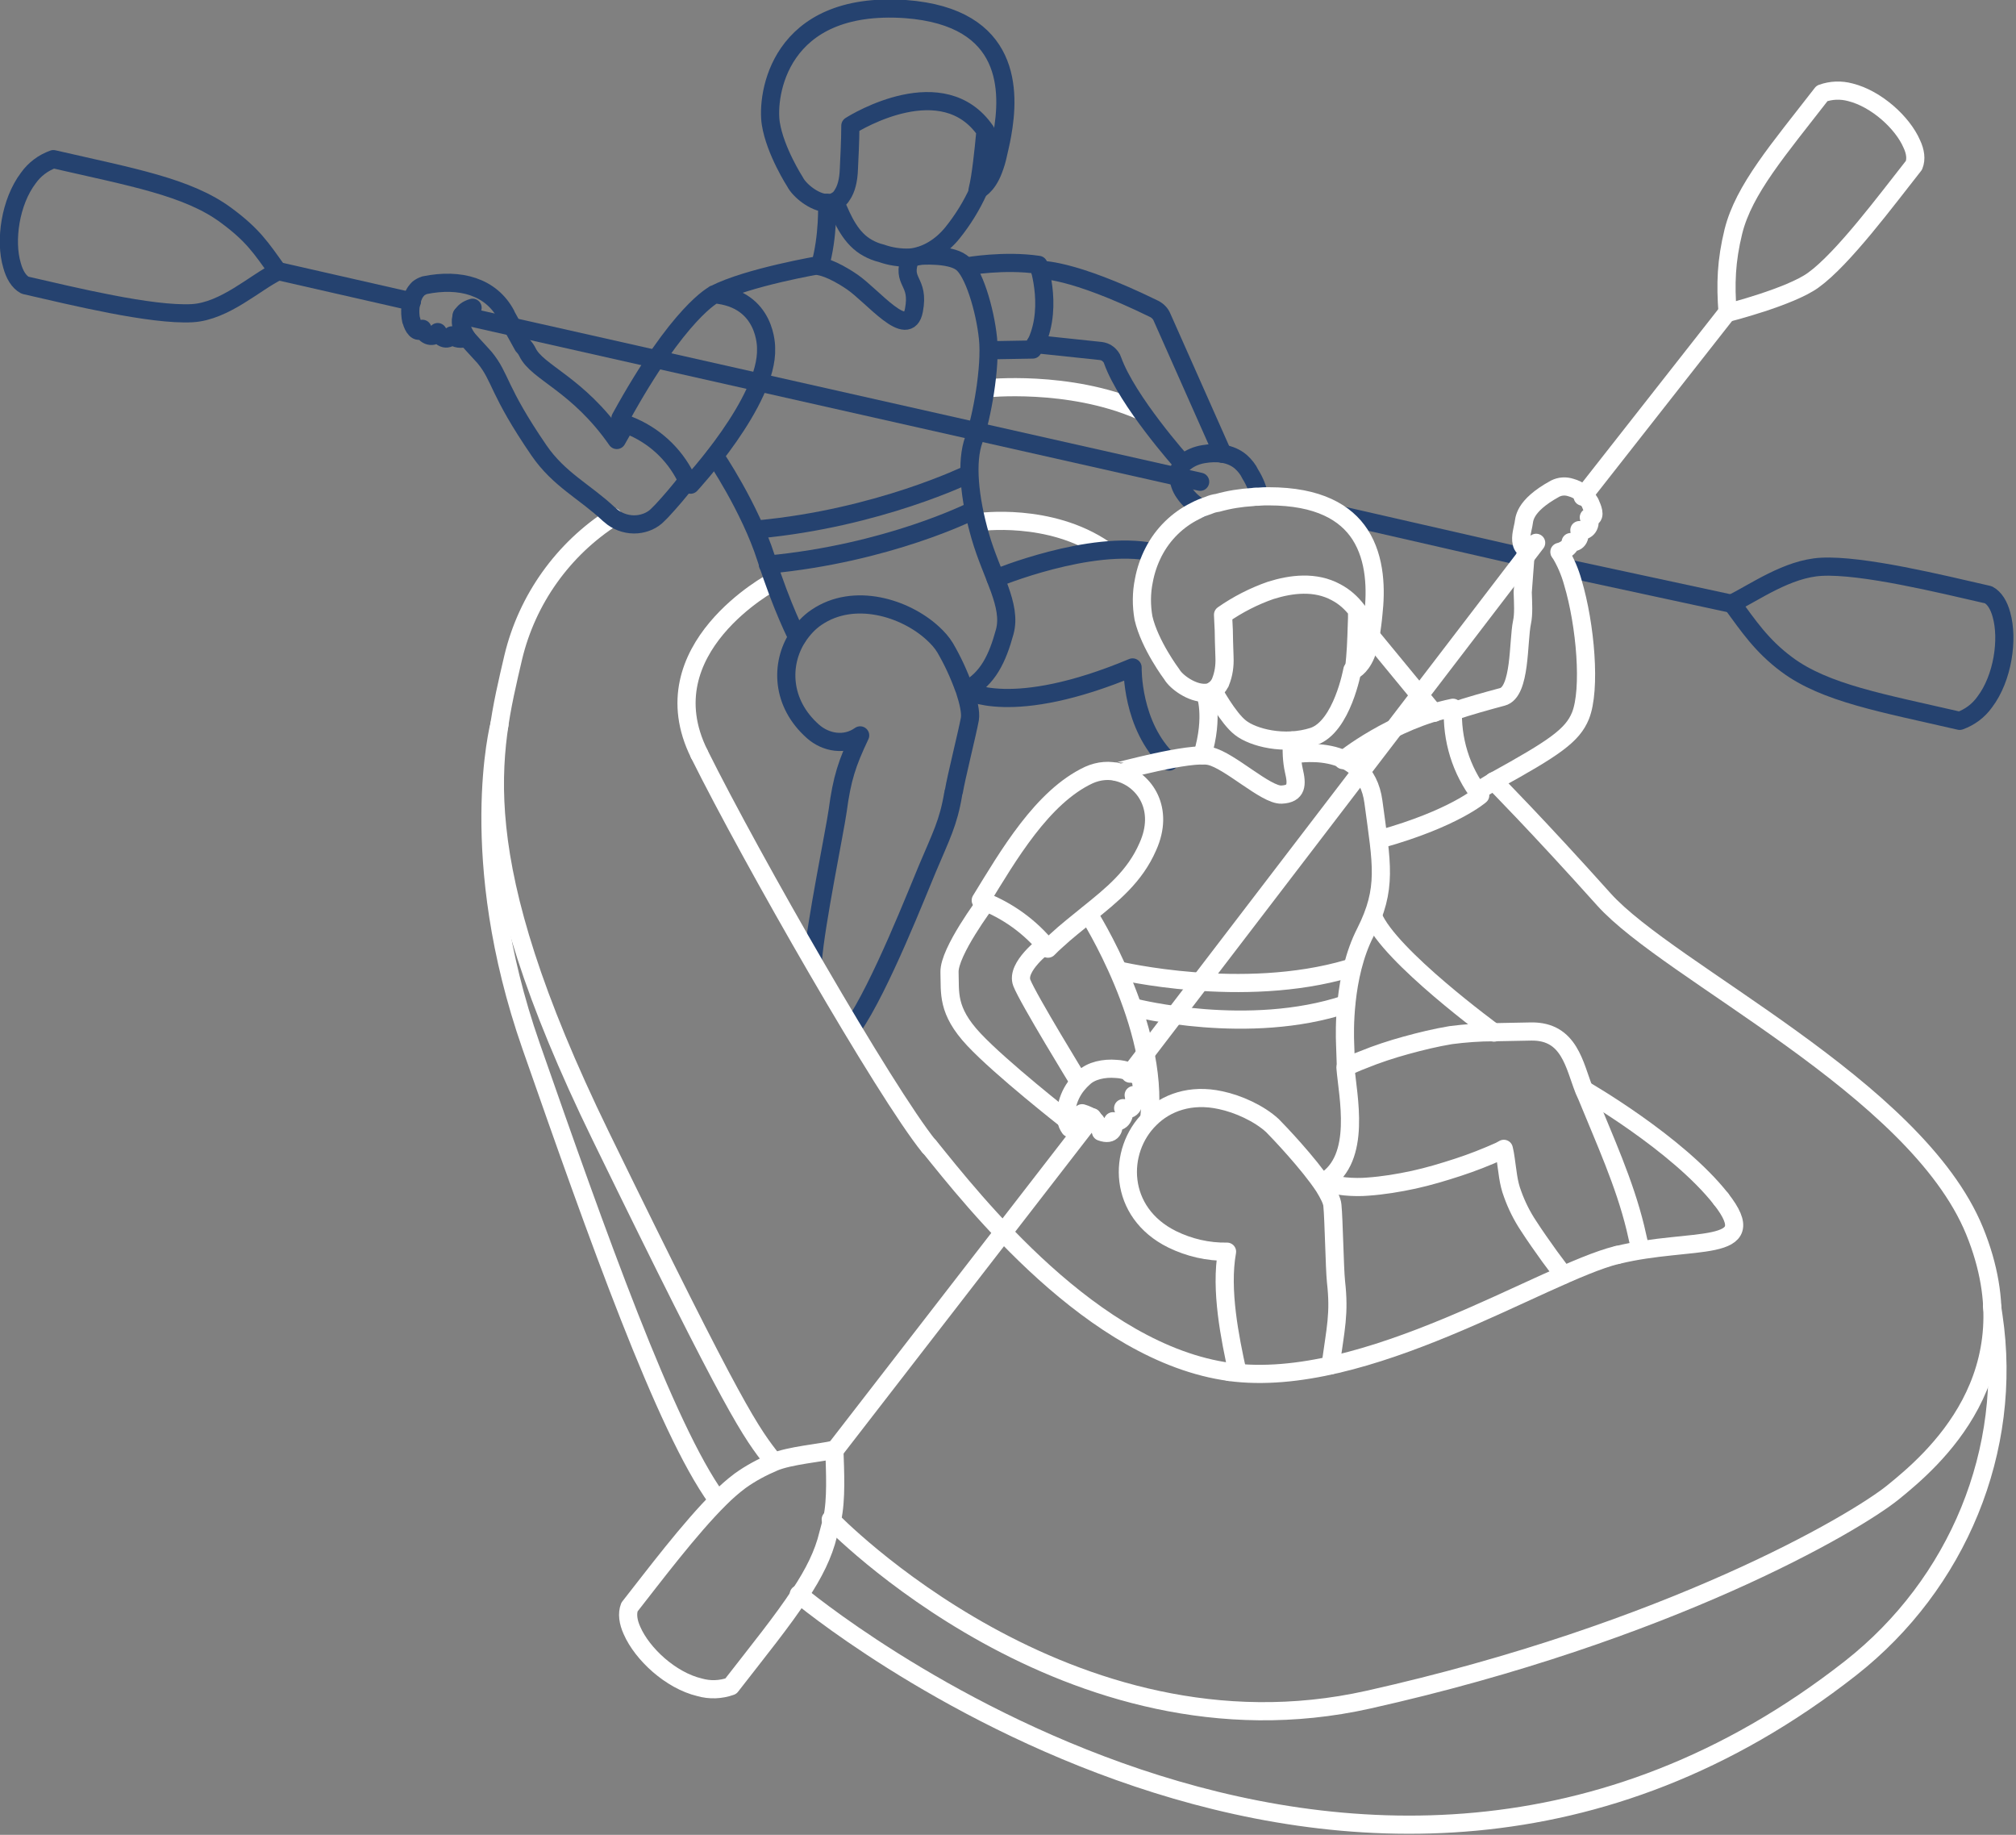 <svg xmlns="http://www.w3.org/2000/svg" width="555" height="505" viewBox="0 0 555 505" fill="none"><rect x="0" y="0" width="555" height="505" fill="#808080" stroke="none"/><g clip-path="url(#clip0_7_107)"><path d="M369.6 141.9L418.6 153.1M475.9 166L432.3 156.6" stroke="#25426F" stroke-width="5" stroke-linecap="round" stroke-linejoin="round"></path><path d="M377.6 175.3L394.8 196.2" stroke="white" stroke-width="5" stroke-linecap="round" stroke-linejoin="round"></path><path d="M228.7 418.2C228.7 418.2 294 486.3 376.7 467.8C459.4 449.3 510.6 419.3 521.2 410.7C531.8 402.1 559.8 378.5 543.6 338.8C527.4 299.2 459.6 267.7 441.5 247.5C423.4 227.3 411.2 215 411.2 215" stroke="white" stroke-width="5" stroke-linecap="round" stroke-linejoin="round"></path><path d="M137.5 199.4C137.5 199.4 128 235.8 146.2 287.9C164.4 340 183.2 393 197.3 412.5" stroke="white" stroke-width="5" stroke-linecap="round" stroke-linejoin="round"></path><path d="M219.9 438.8C219.9 438.8 372.2 566.8 509.5 459.1C538.9 436 554.3 399.1 548.8 362.2C548.7 361.3 548.5 360.4 548.4 359.5" stroke="white" stroke-width="5" stroke-linecap="round" stroke-linejoin="round"></path><path d="M168.8 142.3C155 151.1 145.1 165 141.3 180.9C135.1 207.5 127.7 235.4 165.4 312.7C203.1 390 206.5 393.9 212.9 402.2" stroke="white" stroke-width="5" stroke-linecap="round" stroke-linejoin="round"></path><path d="M271.4 106.9C271.4 106.9 294.1 104.4 313.9 113" stroke="white" stroke-width="5" stroke-linecap="round" stroke-linejoin="round"></path><path d="M269.5 143.7C269.5 143.7 289 140.9 304.1 151.3" stroke="white" stroke-width="5" stroke-linecap="round" stroke-linejoin="round"></path><path d="M473.8 330C461.8 314.7 436.2 300 436.2 300" stroke="white" stroke-width="5" stroke-linecap="round" stroke-linejoin="round"></path><path d="M255.8 315.5C268 330.6 300.8 372.5 338.5 377.6" stroke="white" stroke-width="5" stroke-linecap="round" stroke-linejoin="round"></path><path d="M212.8 160.1C212.8 160.1 178.1 178.5 192.5 207.5" stroke="white" stroke-width="5" stroke-linecap="round" stroke-linejoin="round"></path><path d="M411.3 284.2C411.3 284.2 382.4 263.1 378 252.2" stroke="white" stroke-width="5" stroke-linecap="round" stroke-linejoin="round"></path><path d="M311.1 295.5L422.9 149.4" stroke="white" stroke-width="5" stroke-linecap="round" stroke-linejoin="round"></path><path d="M475.5 86L435.7 136.7" stroke="white" stroke-width="5" stroke-linecap="round" stroke-linejoin="round"></path><path d="M287.8 260C287.8 260 279.6 266.1 281.3 270.5C283 274.9 297 297.7 297 297.7" stroke="white" stroke-width="5" stroke-linecap="round" stroke-linejoin="round"></path><path d="M370.5 292.9C370.5 292.9 370.4 289.6 370.3 287.1C370.2 284.5 369.7 268.7 375.9 256.6C382 244.5 380.4 237.9 378.1 220.7C375.8 203.5 355.7 207.7 355.7 207.7" stroke="white" stroke-width="5" stroke-linecap="round" stroke-linejoin="round"></path><path d="M196.8 125.5C196.8 125.5 206.4 139.6 210.9 153.6C215.4 167.6 219.5 175.4 219.5 175.4" stroke="#25426F" stroke-width="5" stroke-linecap="round" stroke-linejoin="round"></path><path d="M229.8 55.5C230.7 55.1 231.4 54.5 231.9 53.6C232.9 52.1 233.6 49.8 233.7 46.4C234.1 38.5 234.1 35.5 234.1 34.6C235.8 33.5 259.6 19.1 271.3 36C271.3 36 270.6 43.9 269.8 48.9C269.6 50.1 269.4 51.2 269.1 52.4C269.1 52.4 271.7 51.5 273.5 46.7C274 45.4 274.4 44.1 274.7 42.7C275 41.3 275.5 39.4 275.9 37.1C278 25.4 278.7 4.7 249.3 2.5C214.2 0.1 211 26.4 212.2 34C213.4 41.6 218.9 50.1 218.9 50.1C220 52.3 224.1 55.8 227.7 55.9C228.4 56 229.2 55.8 229.8 55.5Z" stroke="#25426F" stroke-width="5" stroke-linecap="round" stroke-linejoin="round"></path><path d="M551 169.2C550.3 166.6 549.1 164.6 547.4 163.7C534.3 160.7 512.7 155.4 501.4 156C492.1 156.5 483.1 163 476.8 166.1C481.3 172.2 484.9 177.7 491.9 182.9C502.5 190.8 518.3 193.5 539.5 198.4C542.3 197.4 544.7 195.6 546.4 193.2C551.4 186.6 552.9 175.9 551 169.2Z" stroke="#25426F" stroke-width="5" stroke-linecap="round" stroke-linejoin="round"></path><path d="M76.5 74.7C71.8 68.1 69.6 64.7 62.3 59.3C51.7 51.4 35.9 48.7 14.7 43.8C11.9 44.8 9.5 46.6 7.8 49C2.8 55.6 1.3 66.3 3.3 73C4 75.6 5.2 77.6 6.9 78.5C20 81.5 41.6 86.8 52.9 86.2C61.9 85.7 70.4 77.6 76.5 74.7Z" stroke="#25426F" stroke-width="5" stroke-linecap="round" stroke-linejoin="round"></path><path d="M229.7 399C225.8 399.9 217.4 400.6 213.1 402.4C209.8 403.8 206.6 405.5 203.7 407.6C201.7 409.1 199.9 410.7 198.2 412.4C189.9 420.6 179.9 433.9 173.3 442.3C172.6 444.1 172.9 446.4 174 448.8C176.8 455.2 184.6 462.5 192.6 464.4C195.4 465.2 198.4 465.1 201.2 464.1C208.8 454.3 215.4 446.2 220.3 438.7C224 433.1 226.7 427.8 228 422.3C228.4 420.7 228.8 419.4 229.1 418.1C230.3 412.7 229.9 405.1 229.7 399Z" stroke="white" stroke-width="5" stroke-linecap="round" stroke-linejoin="round"></path><path d="M526.3 39.6C523.8 33.8 516.6 27.2 509.4 25.4C506.8 24.7 504.1 24.8 501.6 25.7C489.6 41.2 480.1 52.1 477.2 63.7C475.2 71.9 475 78.1 475.6 86.1C475.6 86.1 492.9 81.7 499.2 77.1C507.4 71.2 519.4 55 526.9 45.5C527.6 43.8 527.3 41.7 526.3 39.6Z" stroke="white" stroke-width="5" stroke-linecap="round" stroke-linejoin="round"></path><path d="M189.3 132.2C187.1 135.1 184.7 137.9 182.2 140.6L181.2 141.6C179.7 143.2 177.6 144.1 175.4 144.3C173 144.5 170.6 143.8 168.7 142.4C168.3 142.1 168 141.8 167.6 141.5C161 135.3 153.9 132 148.4 124C136.9 107.2 138 104 133.4 98.4C133 97.9 130.7 95.5 128.4 92.9C127.8 93.2 127 93.3 126.3 93.2C125.6 93.1 124.9 92.8 124.4 92.3C124.1 92.8 122.3 94.4 120.5 91.4C119.8 92.8 117.4 93.1 116.3 90.5C114.9 92.1 113.7 89.9 113.3 88.4C113.3 88.3 113.3 88.2 113.2 88.2C112.7 85.8 112.9 83.3 114 81C114.3 80.4 114.7 79.9 115.2 79.4C115.7 79 116.3 78.7 116.9 78.5C126.7 76.5 135.2 78.9 139.3 86.6V86.7L144 95.2C144.5 95.7 144.9 96.3 145.2 96.9C147.9 102.6 159 105.6 169.8 121.1L172.3 116.7" stroke="#25426F" stroke-width="5" stroke-linecap="round" stroke-linejoin="round"></path><path d="M127.1 86.8L330.4 132.6" stroke="#25426F" stroke-width="5" stroke-linecap="round" stroke-linejoin="round"></path><path d="M76.5 74.6L113.4 83" stroke="#25426F" stroke-width="5" stroke-linecap="round" stroke-linejoin="round"></path><path d="M330.7 139.9C328.8 138.8 327.2 137.4 326 135.6C325 134.2 324.5 132.6 324.4 130.9C324.4 130.1 324.5 129.4 324.9 128.7C325.2 128.1 325.7 127.6 326.2 127.2C327.7 126 329.5 125.3 331.3 125C333.1 124.7 334.9 124.6 336.7 124.9C338.5 125.2 340.2 125.9 341.6 127.1C342.7 128.1 343.6 129.2 344.2 130.5C345.4 132.4 346.2 134.4 346.7 136.6" stroke="#25426F" stroke-width="5" stroke-linecap="round" stroke-linejoin="round"></path><path d="M230 55.7C232 60.6 234.3 65.8 239 68.3C240.1 68.9 241.3 69.4 242.6 69.7C245.1 70.6 247.8 71 250.5 70.9C255.1 70.5 259.3 67.7 262.2 64.1C265.1 60.5 267.5 56.6 269.4 52.4" stroke="#25426F" stroke-width="5" stroke-linecap="round" stroke-linejoin="round"></path><path d="M227.7 55.8C227.7 55.8 228.1 65.1 225.7 73.3C225.7 73.3 228.9 73.7 234.6 77.6C240.3 81.5 250 93.8 251.6 85.4C253.2 77 248 78 250.6 71" stroke="#25426F" stroke-width="5" stroke-linecap="round" stroke-linejoin="round"></path><path d="M225.8 72.9C225.8 72.9 205.8 76.3 196.7 81C196.7 81 187 85.6 170.8 115.1C170.8 115.3 170.9 115.6 171.1 115.8C171.2 116 171.4 116.2 171.6 116.3C172 116.6 172.5 116.8 173 117C179.9 119.7 185.5 124.8 188.8 131.4C189.1 132.2 189.6 132.8 190.1 133.4C190.1 133.4 211.5 110.4 210.9 95.8C210.9 95.8 211.2 82.2 196.6 81" stroke="#25426F" stroke-width="5" stroke-linecap="round" stroke-linejoin="round"></path><path d="M253.4 70.4C253.4 70.4 261.3 69.8 264.6 72.2C268 74.5 271.2 85.3 272 93.2C272.8 101 270.3 115 268.1 121C265.9 127 266.8 137 269.9 147.7C273 158.4 278.6 166.6 276.6 173.9C274.6 181.2 272 186.8 266 190C266 190 278.3 197.7 311.8 183.7C311.8 183.7 311.4 199.8 321.9 209.6" stroke="#25426F" stroke-width="5" stroke-linecap="round" stroke-linejoin="round"></path><path d="M266.3 73.3C266.3 73.3 276.5 71.5 285.9 72.9C285.9 72.9 290.4 86.1 284.3 96.2L272.8 96.4" stroke="#25426F" stroke-width="5" stroke-linecap="round" stroke-linejoin="round"></path><path d="M286.3 74.3C286.3 74.3 294.6 73.7 317.7 85C318.7 85.5 319.5 86.3 319.9 87.3L336.6 124.9" stroke="#25426F" stroke-width="5" stroke-linecap="round" stroke-linejoin="round"></path><path d="M325.4 127.3C325.4 127.3 310.3 110.4 306.3 99.2C306.1 98.5 305.6 97.9 305 97.4C304.4 96.9 303.7 96.7 303 96.6L285 94.7" stroke="#25426F" stroke-width="5" stroke-linecap="round" stroke-linejoin="round"></path><path d="M274.1 159.2C274.1 159.2 300.2 148.4 317.5 152" stroke="#25426F" stroke-width="5" stroke-linecap="round" stroke-linejoin="round"></path><path d="M234.7 282.8C242.4 271.7 252.9 244.7 255.3 239.1C259.1 230.1 261.1 226.4 262.4 218.6C262.4 218.3 262.5 218 262.6 217.8C263.2 214.1 266.3 201.7 267 197.9C267.3 196 266.6 193.1 265.6 190C265.6 189.8 265.5 189.7 265.4 189.5C264 185.6 262.3 181.9 260.2 178.3C259.3 176.8 258.1 175.5 256.8 174.3C249.2 167.3 235.1 162.9 224.8 169.9C222.7 171.3 221 173.2 219.6 175.3C214.8 182.7 215 193.5 223.8 201.3C227.3 204.4 232.6 205.4 236.8 202.4C233.2 210 231.8 214.2 230.6 223.2C229.9 228.3 224.5 254.6 223.8 264.2" stroke="#25426F" stroke-width="5" stroke-linecap="round" stroke-linejoin="round"></path><path d="M451.5 343.5C451.1 341.7 450.6 339.8 450.2 337.9C447.2 325.6 441.8 313.8 436.9 301.8C436.6 301.2 436.4 300.6 436.1 300C433.4 293.2 432.1 283.8 421.6 283.9L411.2 284.1C407.2 284.1 403.3 284.4 399.4 284.9C395.2 285.6 391.1 286.6 387.1 287.7C383.1 288.8 379.1 290.1 375.2 291.7C373.6 292.3 372 293 370.4 293.8C371 301.6 375 318.8 364.6 325.2C367.5 326.6 373 326.9 376.5 326.6C380.8 326.3 385 325.6 389.2 324.7C393.3 323.8 397.3 322.6 401.3 321.3C405.3 320 409.1 318.5 412.9 316.8C413.3 316.6 413.6 316.4 414 316.2C414.2 317.1 414.4 318 414.5 318.9C415 322.2 415.2 325.5 416.4 328.6C417.5 331.7 419 334.7 420.8 337.4C422.6 340.2 424.6 343 426.6 345.8C427.9 347.6 429.1 349.1 430.4 350.9" stroke="white" stroke-width="5" stroke-linecap="round" stroke-linejoin="round"></path><path d="M229.9 399L300.7 307.5" stroke="white" stroke-width="5" stroke-linecap="round" stroke-linejoin="round"></path><path d="M407 217.6C407.9 217.1 410.5 215.5 411.3 215C428 205.8 432.9 202.4 435.1 197C438 189.8 436.5 172 433 160.3C432.2 157.4 431 154.6 429.4 152" stroke="white" stroke-width="5" stroke-linecap="round" stroke-linejoin="round"></path><path d="M400 195.8C404.4 194.3 409.5 192.9 413.6 191.8C418.7 190.5 417.9 176.5 419 171.3C419.5 169 419.3 166 419.2 163L420.2 149.7C420 150 419.8 150.3 419.5 150.6C419.2 150.3 419 149.9 418.9 149.4C418.5 147.8 419.2 145.5 419.4 144.4C419.7 143.1 419.2 139.4 428.1 134.5C429.5 133.8 431 133.7 432.5 134.2C433.6 134.5 434.6 135 435.5 135.7C436.4 136.4 437.1 137.3 437.7 138.3C437.8 138.5 437.9 138.7 438 139C438.7 140.5 439.3 142.7 437.4 142.4C438.3 145.1 436.2 146.5 434.8 145.9C435.3 149.4 432.9 149.4 432.4 149.2C432.4 150.2 431.3 151.3 429.4 151.9H429.3" stroke="white" stroke-width="5" stroke-linecap="round" stroke-linejoin="round"></path><path d="M369.7 209.2C369.7 209.2 383.2 198.2 400 194.8C399.6 203.5 402.2 212 407.5 218.9C407.5 218.9 400.2 225.3 380.2 230.9" stroke="white" stroke-width="5" stroke-linecap="round" stroke-linejoin="round"></path><path d="M372.3 184.4C372.3 184.4 369.5 200 361.6 202.7C353.6 205.3 344.9 203 341.5 200.3C338.1 197.7 334 190.1 334 190.1" stroke="white" stroke-width="5" stroke-linecap="round" stroke-linejoin="round"></path><path d="M331.8 190.8C331.8 190.8 334.3 197 331 207.9" stroke="white" stroke-width="5" stroke-linecap="round" stroke-linejoin="round"></path><path d="M308.3 212.7C305.5 211.8 302.5 212.1 299.8 213.3C286.9 219.3 277.5 235.6 270 247.8H270.1C277.3 250.5 283.7 255.1 288.5 261.1C289.2 260.4 290 259.6 290.7 259C293.6 256.3 296.6 254 299.4 251.7C306.1 246.3 312.4 241.3 316 233C320.6 222.8 315.3 214.8 308.3 212.7Z" stroke="white" stroke-width="5" stroke-linecap="round" stroke-linejoin="round"></path><path d="M271.5 248.3C271.5 248.3 261.2 262 261.4 267.6C261.6 273.2 260.6 278.1 268.1 286.1C275.6 294.1 293.6 308.2 293.6 308.2" stroke="white" stroke-width="5" stroke-linecap="round" stroke-linejoin="round"></path><path d="M314.6 299.4C314.3 300.8 312.8 302.1 312.1 301.4C312.6 303.4 311.7 306.2 309.2 305C310 306.8 308.8 309.3 306.4 308.6C306.9 310.4 306.4 312.7 303.1 311.5V311.4C302.2 309.3 301.5 307.7 298.8 306.7C298.5 306.6 298.2 306.5 297.9 306.4C297.6 306.8 296.8 307.8 296 308.7L295.4 309.4C295 309.9 294.7 310.3 294.5 310.5C294 309.8 293.7 309.1 293.6 308.3C293.4 306.8 293.5 305.2 293.9 303.7C294.5 301.5 295.6 299.5 297.1 297.9C297.5 297.4 298 297 298.4 296.6C300.4 294.7 303.9 293.9 307.3 294.2C309.7 294.3 312 295.2 313.9 296.6C314 296.8 314.1 296.9 314.2 297L314.3 297.2C314.5 297.5 314.6 297.8 314.7 298.1C314.8 298.5 314.8 298.8 314.6 299.4ZM314.6 299.4L314.2 298.1" stroke="white" stroke-width="5" stroke-linecap="round" stroke-linejoin="round"></path><path d="M366.3 375.8C367.7 365.6 368.8 361.6 367.8 352.8C367.4 348.9 367.2 335.6 366.8 331.7C366.7 330.5 365.8 328.7 364.5 326.6C360.3 320.2 351.8 311.3 350.3 309.8C346.6 306.4 340.8 303.8 336 302.8C327.8 301 321 303.5 316.6 307.9C307.6 316.7 307.7 333.7 322.7 341.1C327.4 343.4 332.6 344.6 337.8 344.5C335.9 355 338.6 368.3 340.7 377.8" stroke="white" stroke-width="5" stroke-linecap="round" stroke-linejoin="round"></path><path d="M307.3 212.4C307.5 212.5 327.7 206.8 333.1 208.1C338.5 209.3 348.5 218.9 352.8 218.7C357.1 218.5 357.1 215.9 356.2 212.1C355.6 209.4 355.5 206.6 355.7 203.8" stroke="white" stroke-width="5" stroke-linecap="round" stroke-linejoin="round"></path><path d="M299.7 251.6C299.7 251.6 319.2 282.2 316.4 307.9" stroke="white" stroke-width="5" stroke-linecap="round" stroke-linejoin="round"></path><path d="M128.4 92.8C128.4 92.8 124 86.5 130.1 84.7" stroke="#25426F" stroke-width="5" stroke-linecap="round" stroke-linejoin="round"></path><path d="M445.3 345.4C465.7 340.4 485.8 345.3 473.8 330" stroke="white" stroke-width="5" stroke-linecap="round" stroke-linejoin="round"></path><path d="M338.4 377.6C375.9 382.7 424.9 350.4 445.2 345.4" stroke="white" stroke-width="5" stroke-linecap="round" stroke-linejoin="round"></path><path d="M192.5 207.5C206.9 236.5 243.6 300.5 255.8 315.6" stroke="white" stroke-width="5" stroke-linecap="round" stroke-linejoin="round"></path><path d="M308 267.1C308 267.1 342 275.2 371.2 266.6" stroke="white" stroke-width="5" stroke-linecap="round" stroke-linejoin="round"></path><path d="M312.6 277.4C312.6 277.4 343.7 285.3 370.5 276.4" stroke="white" stroke-width="5" stroke-linecap="round" stroke-linejoin="round"></path><path d="M266.6 130.5C266.6 130.5 241.9 142.6 208.7 145.7" stroke="#25426F" stroke-width="5" stroke-linecap="round" stroke-linejoin="round"></path><path d="M267.5 140.7C267.5 140.7 244.5 152.3 211.4 155.4" stroke="#25426F" stroke-width="5" stroke-linecap="round" stroke-linejoin="round"></path><path d="M332.7 139.1C331.5 139.5 330.2 140 329.1 140.6C324.2 143 320.1 147 317.6 151.9C316.3 154.4 315.4 157.1 314.9 159.8C314.2 163.2 314.2 166.7 314.8 170.1C316.5 177.5 322.6 185.6 322.6 185.6C323.8 187.7 328.1 190.8 331.7 190.7C332.6 190.7 333.4 190.5 334.1 190C334.8 189.5 335.4 188.9 335.8 188.1C335.9 188 336 187.8 336 187.7C336.9 185.5 337.2 183.2 337.1 180.9C337 177.6 336.9 175.2 336.9 173.4C336.8 171 336.7 169.7 336.7 169.2C340.7 166.4 345.2 164.1 349.8 162.5C355.5 160.7 362.1 159.9 367.8 163C370.1 164.2 372 165.9 373.6 168C373.6 168 373.6 168.8 373.6 170.1C373.5 172.8 373.4 177.5 373.1 180.9C373 182.1 372.9 183.2 372.7 184.4C372.7 184.4 375.2 183.3 376.6 178.5C377 177.3 377.2 176.1 377.4 174.9V174.5C377.6 173.1 377.9 171.2 378.1 168.9C378.8 162.6 378.8 153.9 374.4 147.1C370.5 141.1 363 136.6 349.3 136.6C348.4 136.6 347.4 136.6 346.5 136.7C346 136.7 345.4 136.7 344.9 136.8C341.6 137 338.4 137.5 335.2 138.4C334.4 138.5 333.6 138.7 332.7 139.1Z" stroke="white" stroke-width="5" stroke-linecap="round" stroke-linejoin="round"></path></g><defs><clipPath id="clip0_7_107"><rect width="554.3" height="504.8" fill="white"></rect></clipPath></defs></svg>
